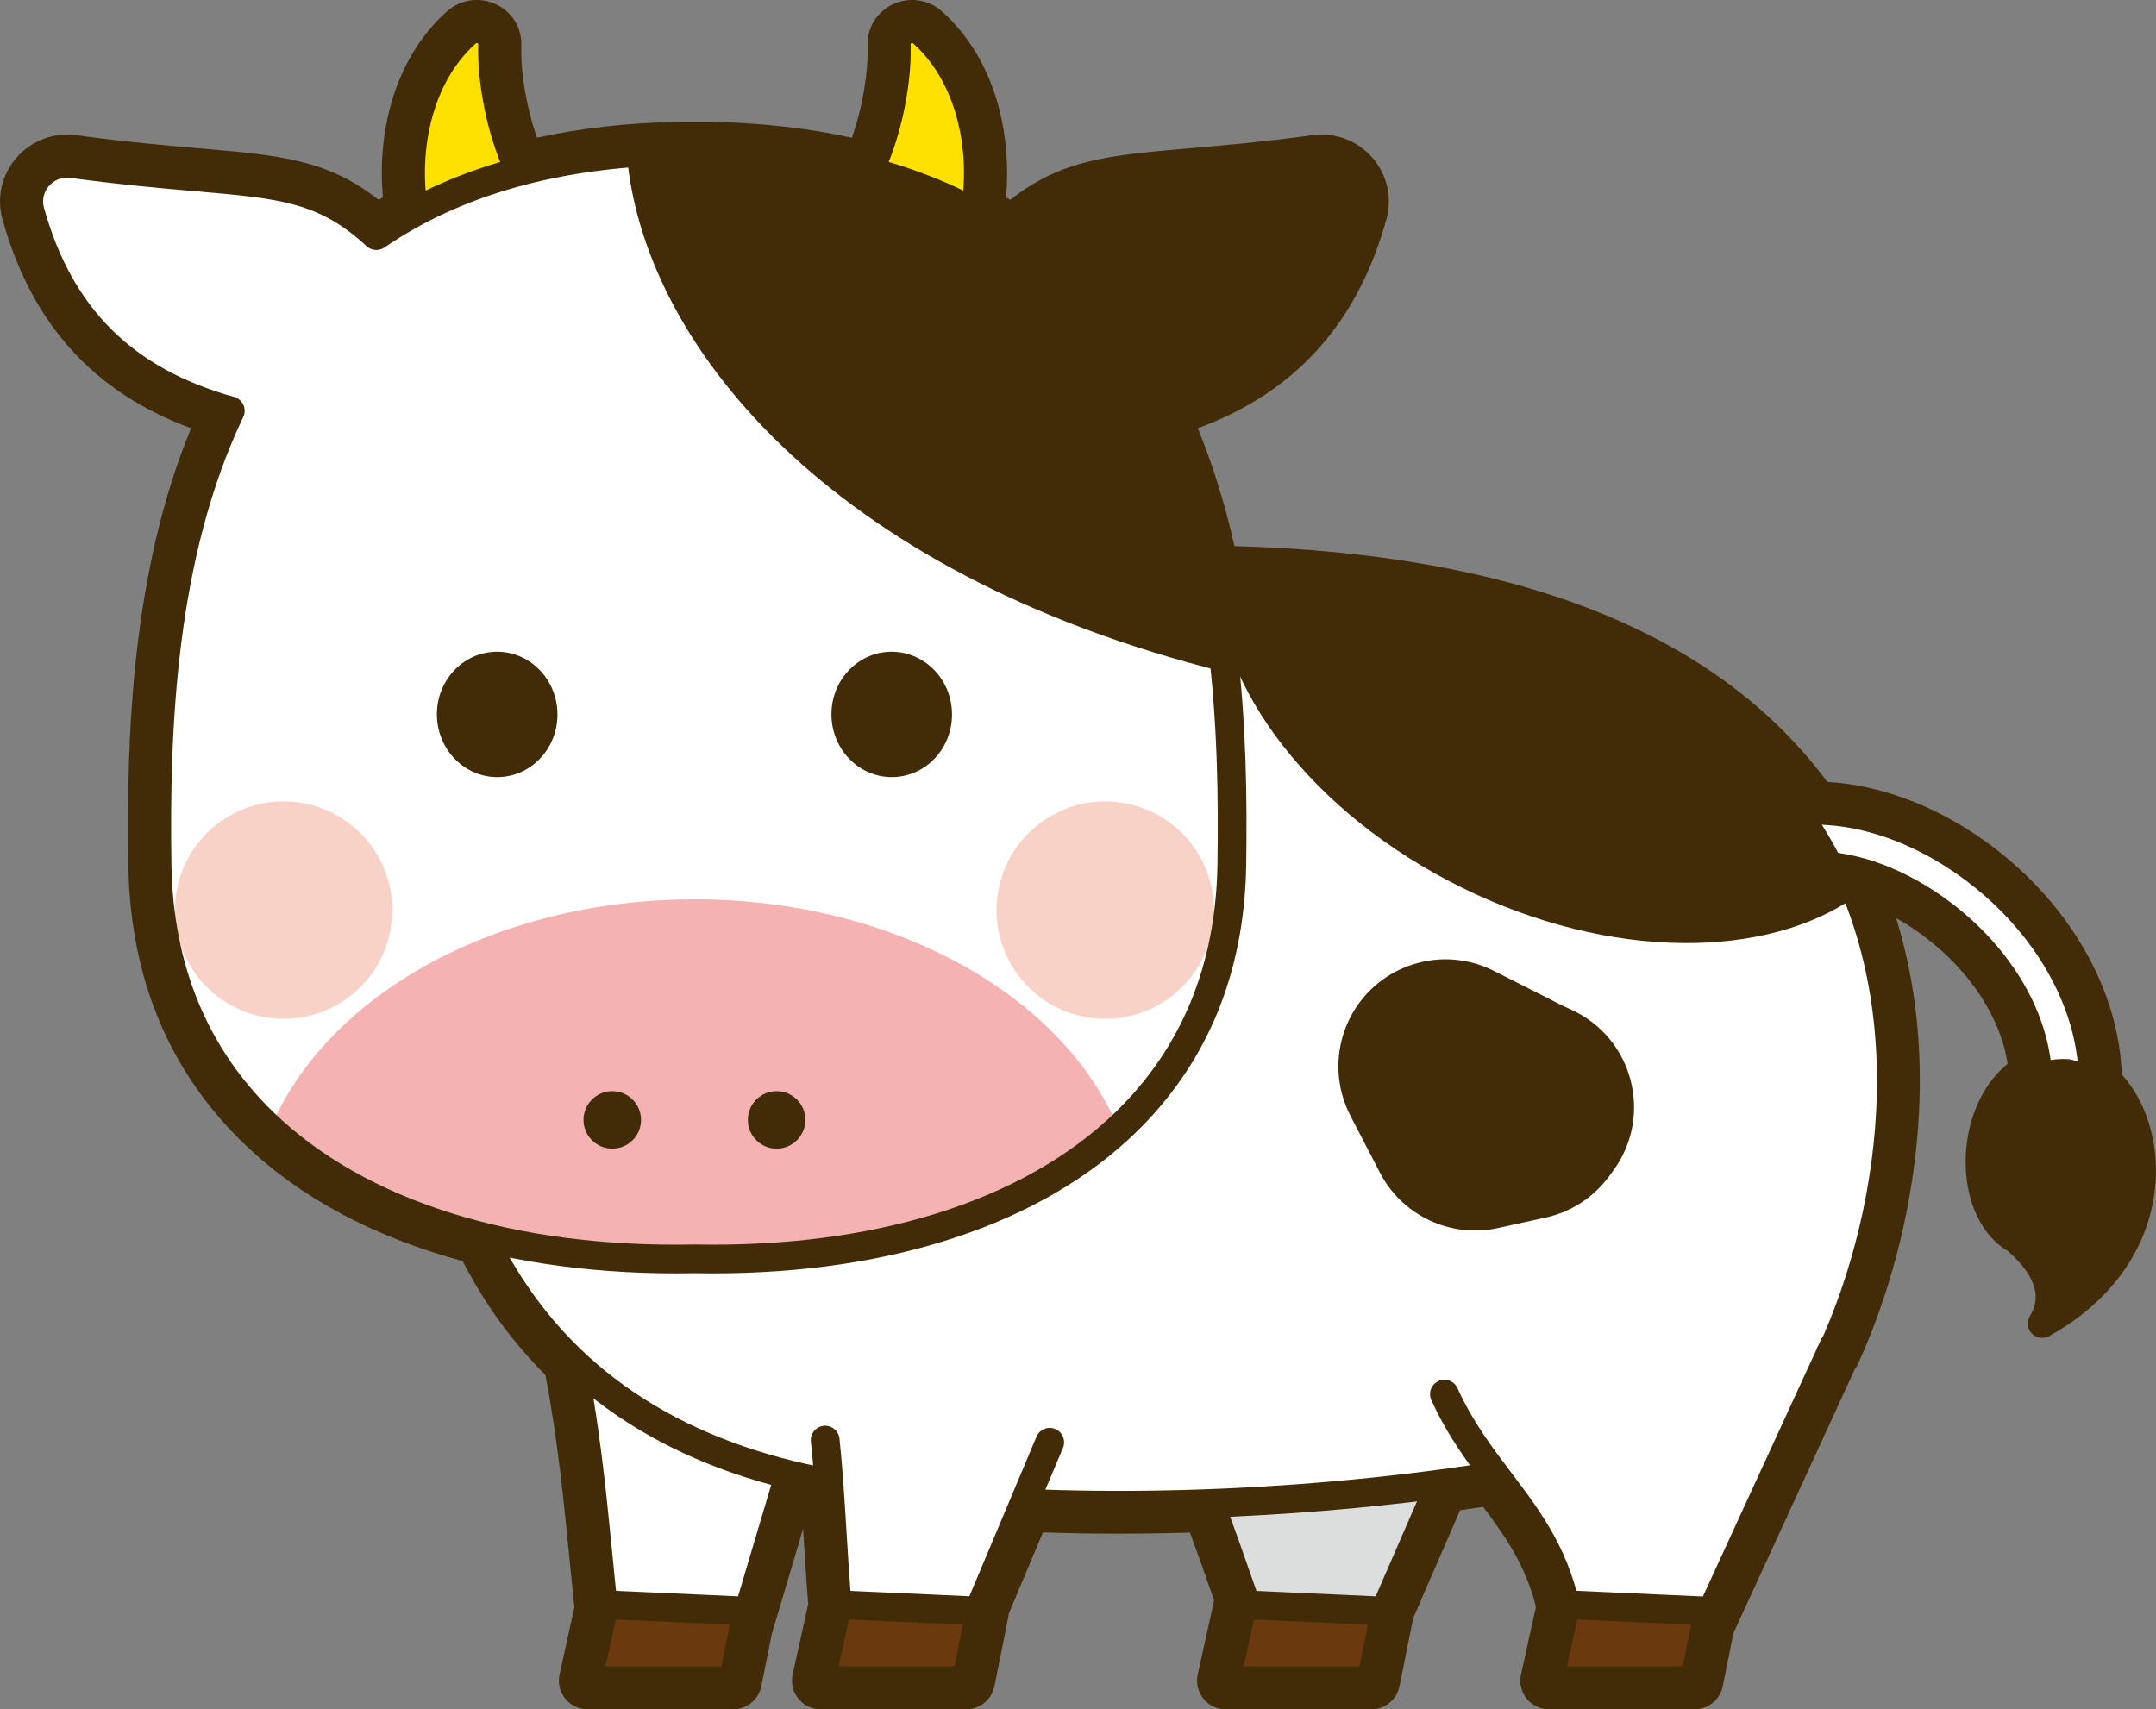 <?xml version="1.0" encoding="UTF-8"?>
<svg xmlns="http://www.w3.org/2000/svg" viewBox="0 0 1148.37 910.63">
  <rect x="0" y="0" width="1148.37" height="910.63" fill="#808080" stroke="none"/>
  <defs>
    <style>
      .cls-1 {
        fill: #6a390d;
      }

      .cls-2 {
        fill: #f5b2b2;
      }

      .cls-3 {
        fill: #fff;
      }

      .cls-4 {
        fill: #ffe100;
      }

      .cls-5 {
        fill: #dcdddd;
      }

      .cls-6 {
        fill: #422c08;
      }

      .cls-7 {
        fill: #f9d2c7;
        mix-blend-mode: multiply;
      }

      .cls-8 {
        isolation: isolate;
      }
    </style>
  </defs>
  <g class="cls-8">
    <g id="_レイヤー_2" data-name="レイヤー 2">
      <g id="_レイヤー_2-2" data-name="レイヤー 2">
        <g>
          <g>
            <path class="cls-6" d="m1122.36,575.35c.05-.72.18-1.42.15-2.15-1.26-42.43-25.79-85.76-65.6-115.9-27.62-20.91-58.81-32.51-87.65-33.25-57.56-80.34-164.23-122.46-317.92-125.61-5.41-25.59-13.01-50.86-23.62-74.82,53.97-17.51,87.83-53.19,103.37-108.81,2.53-9.03.33-18.67-5.87-25.78-6.25-7.18-15.6-10.68-25-9.42-26.56,3.61-48.25,5.49-65.68,7-44.82,3.88-68.48,5.93-95.89,29.28-3.58-2.32-7.27-4.51-11.01-6.65,4.53-33.51-3.79-73.05-30.97-97.41-4.86-4.36-11.82-5.4-17.72-2.66-5.88,2.74-9.4,8.46-9.2,14.95.51,16.67-3.58,39.87-11.26,58.18-24.41-5.88-50.94-9.15-79.5-9.71h-18.36c-28.48.56-54.96,3.82-79.35,9.7-7.68-18.32-11.77-41.51-11.26-58.18.2-6.49-3.32-12.21-9.2-14.95-5.9-2.75-12.86-1.71-17.72,2.66-27.18,24.35-35.5,63.89-30.97,97.41-3.74,2.14-7.43,4.33-11.01,6.65-27.41-23.36-51.06-25.4-95.89-29.28-17.43-1.51-39.12-3.39-65.68-7-9.37-1.28-18.75,2.24-25.01,9.42-6.2,7.11-8.39,16.75-5.87,25.78,15.54,55.62,49.4,91.29,103.37,108.81-33.92,76.56-37.14,166.59-36.03,237.18.9,57.76,20.83,105.86,59.25,142.95,29.51,28.5,69.34,49.27,116.49,61.58,5.76,11.55,12.43,22.86,20.28,33.74,7.72,10.69,16.24,20.57,25.55,29.65,6.84,34.94,10.22,68.8,13.44,101.6.85,8.69,1.74,17.52,2.67,26.39l-8.17,36.96c-.5,2.27.06,4.64,1.5,6.45,1.45,1.81,3.65,2.86,5.97,2.86h77.5c3.65,0,6.79-2.57,7.5-6.14l5.66-28.14,22.01-74.04c2.86.64,5.7,1.31,8.62,1.89.44,6.53.87,13.23,1.3,20.15.79,12.74,1.59,25.69,2.62,38.4l-8.52,38.56c-.5,2.27.06,4.64,1.5,6.45,1.46,1.81,3.65,2.86,5.97,2.86h77.5c3.65,0,6.79-2.57,7.5-6.14l7.45-37.06c.12-.61.15-1.23.12-1.85l20.77-49.39c14.67.56,29.63.86,44.8.86s29.13-.26,43.83-.75c4.98,13.4,9.98,27.69,15.32,43.01.09.25.18.5.26.75-.09.27-.27.5-.33.78l-8.95,40.48c-.5,2.27.06,4.64,1.51,6.45,1.45,1.81,3.65,2.86,5.97,2.86h77.5c3.65,0,6.79-2.57,7.5-6.14l7.45-37.06s0-.04,0-.06l27.04-62.17c7.05-.96,14.04-1.97,20.92-3.04,13.74,18.16,26.72,35.64,32.62,61.48l-8.33,37.69c-.5,2.26.06,4.63,1.51,6.44,1.45,1.81,3.65,2.86,5.97,2.86h77.5c3.65,0,6.79-2.57,7.5-6.14l5.87-29.18,65.42-142.28c.2-.28.46-.55.65-.84.23-.34.44-.71.61-1.09,29.93-65.23,47.76-163.29,14.1-248.88,11.09,4.11,22.35,10.3,33.12,18.46,27.69,20.96,45.19,49.56,47.57,77.29-29.12,18.74-30.42,74.79-3.53,89.91,18.64,15.88,22.09,31.76,13.81,44.87,64.47-35.75,62.37-102.71,34.64-129.76Z"/>
            <path class="cls-6" d="m902.59,910.63h-77.5c-4.66,0-9.01-2.08-11.93-5.72-2.92-3.64-4.02-8.33-3.01-12.88l7.95-35.99c-5.4-22.06-16.7-38.11-28.12-53.29-3.92.59-7.98,1.18-12.26,1.78l-24.99,57.45-7.31,36.35c-1.43,7.12-7.74,12.29-15.01,12.29h-77.5c-4.66,0-9.01-2.08-11.93-5.72-2.92-3.64-4.02-8.34-3.02-12.89l8.72-39.44c-4.72-13.52-8.79-25.12-12.82-36.12-13.18.39-26.12.58-38.55.58-13.06,0-26.43-.23-39.8-.68l-18.16,43.18c-.04.58-.12,1.15-.24,1.72l-7.45,37.07c-1.43,7.12-7.74,12.29-15.01,12.29h-77.5c-4.66,0-9.01-2.08-11.93-5.72-2.92-3.64-4.02-8.34-3.02-12.89l8.28-37.45c-1.01-12.71-1.82-25.8-2.54-37.4-.06-.92-.11-1.84-.17-2.76l-16.68,56.13-5.59,27.8c-1.43,7.12-7.74,12.29-15.01,12.29h-77.5c-4.66,0-9.01-2.08-11.93-5.72-2.92-3.64-4.02-8.34-3.02-12.89l7.9-35.75c-.97-9.22-1.87-18.27-2.55-25.2-2.97-30.19-6.33-64.33-12.89-98.57-8.96-8.93-17.26-18.67-24.69-28.96-7.02-9.73-13.52-20.38-19.36-31.7-47.71-12.94-86.9-33.98-116.52-62.59-39.93-38.55-60.65-88.46-61.58-148.33-1.07-68.57,1.86-156.34,33.42-232.76C49.75,208.94,16.84,172.46,1.31,116.87c-3.22-11.52-.42-23.81,7.47-32.87,7.96-9.13,19.85-13.6,31.81-11.98,26.42,3.59,47.98,5.46,65.31,6.96,43.45,3.76,68.35,5.92,95.82,27.5.73-.44,1.47-.89,2.24-1.35-2.98-31.44,4.42-72.47,34.04-99.01,7.13-6.41,17.36-7.94,26.05-3.9,8.7,4.05,13.92,12.53,13.62,22.12-.44,14.54,2.85,33.47,8.36,49,23.13-5.06,48.14-7.89,74.45-8.4.05,0,.1,0,.15,0h18.36c.05,0,.1,0,.15,0,26.38.52,51.44,3.34,74.6,8.41,5.51-15.53,8.81-34.46,8.36-49.01-.29-9.6,4.93-18.07,13.62-22.12,8.69-4.04,18.92-2.5,26.06,3.9,29.61,26.53,37.02,67.56,34.03,99,.77.46,1.52.9,2.24,1.35,27.47-21.58,52.37-23.74,95.8-27.5,17.35-1.5,38.91-3.37,65.33-6.96,11.98-1.61,23.87,2.87,31.8,11.98,7.9,9.06,10.69,21.35,7.47,32.87-15.53,55.59-48.43,92.07-100.47,111.29,7.92,19.21,14.48,40.27,19.55,62.77,150.9,4.13,257.08,46.38,315.74,125.62,29.64,1.66,60.83,13.88,88.26,34.64,41.47,31.4,67.08,76.67,68.61,121.21,13.98,15.41,20.63,39.21,17.43,63.06-4.22,31.49-24.16,58.6-56.14,76.33-3.06,1.7-6.87,1.1-9.28-1.44-2.4-2.54-2.77-6.39-.91-9.34,8.17-12.94-1.76-25.83-11.78-34.52-13.47-7.98-21.84-24.8-22.45-45.2-.66-22.17,7.98-42.98,22.31-54.55-3.56-24.23-19.77-49.22-44.08-67.62-4.99-3.78-10.1-7.13-15.28-10.03,26.3,84.4,7.52,176.77-20.36,237.54-.36.78-.77,1.51-1.24,2.2-.12.18-.25.36-.4.55l-64.67,140.65-5.69,28.3c-1.43,7.12-7.74,12.29-15.01,12.29Zm-109.26-123.78c2.38,0,4.64,1.11,6.1,3.04,13.57,17.94,27.6,36.49,33.98,64.4.25,1.1.26,2.25.01,3.35l-8.33,37.69h77.5s5.87-29.18,5.87-29.18c.12-.58.3-1.15.55-1.69l65.42-142.28c.2-.43.44-.85.71-1.24.17-.25.37-.49.56-.74,28.48-62.1,47.08-158.49,13.91-242.84-1.1-2.81-.46-6,1.66-8.16,2.11-2.16,5.29-2.87,8.12-1.82,12.06,4.47,23.86,11.04,35.08,19.54,29.55,22.37,47.98,52.52,50.58,82.73.24,2.83-1.1,5.56-3.48,7.09-12.27,7.89-19.83,25.2-19.27,44.1.45,15.1,6.33,27.64,15.35,32.71.43.24.84.53,1.21.84,14.7,12.52,19.8,24.22,20.58,33.8,18.58-14.59,30.1-33.57,32.95-54.77,2.75-20.51-3.14-40.66-15.39-52.6-1.6-1.56-2.44-3.75-2.29-5.99.02-.35.06-.7.09-1.04.02-.16.04-.31.04-.47-1.19-40.04-24.58-81.17-62.57-109.93-26.07-19.74-55.63-30.99-83.22-31.7-2.4-.06-4.63-1.24-6.03-3.19-55.98-78.13-160.9-119.32-311.86-122.41-3.56-.07-6.59-2.59-7.33-6.07-5.66-26.76-13.44-51.42-23.13-73.3-.88-1.98-.87-4.24,0-6.22.88-1.98,2.56-3.49,4.63-4.16,51.37-16.67,83.54-50.56,98.36-103.59,1.83-6.54.23-13.53-4.27-18.69-4.55-5.22-11.36-7.79-18.21-6.86-26.77,3.64-48.55,5.52-66.04,7.04-43.98,3.81-66.04,5.72-91.58,27.48-2.58,2.2-6.29,2.44-9.13.6-3.08-2-6.46-4.04-10.64-6.43-2.71-1.55-4.2-4.58-3.79-7.67,3.8-28.09-1.7-66.67-28.5-90.68-2.58-2.32-6.26-2.87-9.39-1.42-3.1,1.44-4.88,4.35-4.78,7.77.57,18.75-4.08,42.84-11.86,61.38-1.45,3.46-5.2,5.36-8.85,4.48-23.86-5.75-50.02-8.94-77.77-9.49h-18.21c-27.68.55-53.8,3.74-77.63,9.49-3.65.89-7.4-1.02-8.85-4.48-7.77-18.53-12.42-42.62-11.85-61.37.11-3.43-1.68-6.34-4.78-7.78-3.12-1.45-6.8-.9-9.37,1.41-26.81,24.02-32.3,62.6-28.5,90.69.42,3.09-1.08,6.12-3.79,7.67-4.18,2.39-7.56,4.43-10.64,6.43-2.84,1.84-6.55,1.6-9.13-.6-25.54-21.76-47.61-23.68-91.56-27.48-17.51-1.51-39.28-3.4-66.07-7.04-6.84-.93-13.65,1.64-18.21,6.87-4.5,5.16-6.09,12.15-4.26,18.69,14.82,53.03,46.99,86.92,98.36,103.59,2.06.67,3.74,2.18,4.63,4.16s.89,4.24,0,6.22c-33.42,75.43-36.46,164.66-35.38,233.97.87,55.66,20.02,101.94,56.91,137.56,28.4,27.42,66.45,47.5,113.1,59.68,2.14.56,3.93,2.01,4.92,3.99,5.86,11.74,12.47,22.74,19.64,32.67,7.39,10.23,15.69,19.88,24.69,28.66,1.11,1.08,1.87,2.48,2.16,4.01,6.99,35.73,10.48,71.11,13.55,102.32.71,7.22,1.65,16.74,2.67,26.34.09.82.04,1.65-.14,2.46l-8.17,36.96h77.5s5.66-28.13,5.66-28.13c.05-.23.1-.45.17-.67l22.01-74.04c1.15-3.86,5.09-6.17,9.02-5.29l1.89.43c2.25.51,4.37.99,6.55,1.43,3.39.67,5.91,3.54,6.14,6.99.44,6.54.87,13.26,1.3,20.19.73,11.88,1.56,25.34,2.61,38.26.06.76,0,1.52-.16,2.27l-8.52,38.56h77.5s7.43-36.96,7.43-36.96c0-.03,0-.06,0-.09-.05-1.13.15-2.26.59-3.3l20.77-49.39c1.24-2.94,4.17-4.8,7.35-4.68,14.94.57,29.92.86,44.51.86s28.66-.25,43.57-.75c3.29-.11,6.28,1.9,7.43,4.99,4.87,13.1,9.64,26.72,15.37,43.15l.26.74c.57,1.64.57,3.42,0,5.06-.08.23-.16.43-.24.61l-8.79,39.78h77.5s7.4-36.8,7.4-36.8c0-.06.02-.12.03-.18.11-.58.28-1.14.51-1.68l27.04-62.17c1.07-2.45,3.34-4.17,5.99-4.53,7.5-1.02,14.3-2.01,20.77-3.02.39-.06.79-.09,1.18-.09Zm-47.96,72.87h0,0Z"/>
          </g>
          <g>
            <g>
              <path class="cls-3" d="m426.6,764.69l-37.81,127.19-63.28-.78c-7.75-56.21-9.35-111.6-21.93-171.53"/>
              <path class="cls-6" d="m388.79,899.54s-.06,0-.1,0l-63.28-.78c-3.79-.05-6.97-2.86-7.49-6.61-2.85-20.68-4.91-41.6-6.9-61.83-3.46-35.17-7.04-71.54-14.94-109.18-.87-4.14,1.78-8.19,5.92-9.06,4.14-.87,8.19,1.78,9.06,5.92,8.07,38.45,11.69,75.24,15.19,110.82,1.77,17.95,3.59,36.44,5.96,54.71l50.88.63,36.16-121.65c1.2-4.05,5.46-6.37,9.52-5.16,4.05,1.2,6.36,5.46,5.16,9.52l-37.81,127.19c-.97,3.25-3.95,5.47-7.33,5.47Z"/>
            </g>
            <g>
              <polygon class="cls-1" points="397.95 858.27 321.95 854.84 313 895.33 390.5 895.33 397.95 858.27"/>
              <path class="cls-6" d="m390.5,902.98h-77.5c-2.32,0-4.51-1.05-5.97-2.86-1.45-1.81-2.01-4.18-1.51-6.44l8.95-40.48c.8-3.63,4.1-6.15,7.82-5.99l76,3.43c2.23.1,4.31,1.17,5.68,2.93,1.38,1.76,1.91,4.03,1.47,6.22l-7.45,37.05c-.72,3.57-3.86,6.14-7.5,6.14Zm-67.97-15.31h61.7l4.45-22.16-60.65-2.74-5.5,24.9Z"/>
            </g>
            <g>
              <path class="cls-5" d="m776.91,768.02l-48.88,112.39-56.98-4.59c-29-81.78-45.5-139.86-88.37-177.62"/>
              <path class="cls-6" d="m728.03,888.07c-.2,0-.41,0-.62-.02l-56.98-4.59c-3.01-.24-5.59-2.23-6.6-5.07-3.27-9.21-6.37-18.11-9.37-26.72-23.39-67.07-40.3-115.53-76.84-147.72-3.17-2.79-3.48-7.63-.68-10.8,2.79-3.17,7.63-3.48,10.8-.68,39.56,34.84,57.02,84.89,81.18,154.16,2.48,7.12,5.04,14.45,7.69,21.97l46.58,3.75,46.7-107.38c1.69-3.88,6.19-5.65,10.07-3.97,3.88,1.69,5.65,6.19,3.97,10.07l-48.88,112.39c-1.22,2.81-3.99,4.6-7.02,4.6Z"/>
            </g>
            <g>
              <path class="cls-3" d="m561.09,308.37c498.87-33.19,475,280.27,414.61,411.89-41.81,61.94-327.92,98.74-509.8,73.56-258.36-30.78-248.21-271.98-230.39-359.15l325.58-126.3Z"/>
              <path class="cls-6" d="m595.32,809.4c-46.49,0-91.25-2.57-130.41-7.99-86.41-10.31-151.3-44.74-192.88-102.34-28.22-39.09-45.18-87.97-50.41-145.3-5.09-55.79,2.77-102.95,6.39-120.64.52-2.55,2.3-4.66,4.73-5.6l325.58-126.3c.72-.28,1.49-.45,2.26-.5,108.7-7.23,199.79,1.61,270.75,26.28,62.12,21.6,109.38,55.41,140.46,100.5,29.77,43.19,44.61,97.6,42.91,157.36-1.33,46.58-13,97.09-32.04,138.58-.17.38-.38.74-.61,1.09-35.46,52.53-221.93,84.85-386.71,84.86ZM242.21,440.28c-6.27,33.32-23.89,158.23,42.23,249.83,38.98,54,100.34,86.34,182.36,96.11.05,0,.1.01.14.02,86.38,11.96,200.52,10.42,305.32-4.11,50.45-7,95.16-16.67,129.3-27.97,43.92-14.54,60.94-28.44,67.44-37.69,33.75-73.99,51.35-191.52-9.83-280.27-64.01-92.86-197.38-133.32-396.42-120.27l-320.55,124.35Z"/>
            </g>
            <path class="cls-6" d="m716.79,547.35h0c-5.98,15.31-5.07,32.45,2.49,47.03l15.75,30.36c11.89,22.92,37.69,35,62.91,29.45l25.41-5.59c13.7-3.02,25.81-10.97,34.02-22.35l2.21-3.06c20.97-29.08,10.23-70.07-22.31-85.13l-5.17-2.4-36.38-18.44c-30.04-15.23-66.67-1.25-78.93,30.12Z"/>
            <g>
              <path class="cls-3" d="m1052.3,463.4c-34.97-26.47-75.68-37.31-108.87-29.02-3.83.96-7.05,3.34-9.07,6.72-2.03,3.38-2.62,7.35-1.66,11.17.96,3.83,3.35,7.06,6.74,9.09,3.38,2.02,7.34,2.6,11.15,1.64,24.64-6.16,56,2.8,83.9,23.92,30.93,23.41,49.95,56.08,50.88,87.38.24,8.03,6.72,14.32,14.74,14.32.02,0,.42,0,.45,0,8.13-.25,14.54-7.06,14.31-15.19-1.2-40.14-24.58-81.27-62.57-110.03Zm47.81,122.67h0,0s0,0,0,0Z"/>
              <path class="cls-6" d="m1100.11,596.28c-12.19,0-22.02-9.55-22.39-21.74-.86-29.01-18.75-59.48-47.85-81.51-26.08-19.75-55.03-28.2-77.43-22.6-5.79,1.45-11.8.56-16.93-2.5-5.16-3.1-8.79-8-10.24-13.81-1.46-5.81-.56-11.84,2.53-16.97,3.08-5.12,7.97-8.75,13.77-10.2,35.44-8.85,78.56,2.5,115.35,30.34h0c39.81,30.15,64.33,73.47,65.6,115.9.36,12.34-9.38,22.69-21.72,23.07-.08,0-.16,0-.24,0h-.45Zm-133.47-142.81c23.08,0,49.03,9.62,72.47,27.37,32.76,24.8,52.91,59.66,53.91,93.25.12,3.86,3.23,6.89,7.09,6.89h.28c3.88-.16,6.94-3.42,6.83-7.32-1.13-37.84-23.38-76.78-59.54-104.15-33.13-25.08-71.41-35.43-102.4-27.7-1.86.47-3.37,1.59-4.37,3.24-.98,1.63-1.26,3.53-.8,5.37.47,1.87,1.59,3.39,3.25,4.38,1.63.97,3.49,1.25,5.36.78,5.69-1.42,11.7-2.12,17.91-2.12Z"/>
            </g>
            <path class="cls-6" d="m1087.72,705.1c77.82-43.16,58.68-131.86,14.5-140.83-51.78-3.45-61.44,77.32-28.3,95.96,18.64,15.88,22.09,31.76,13.81,44.87Z"/>
            <g>
              <g>
                <g>
                  <path class="cls-4" d="m224.2,127.97l61.89-22.06c-15.4-18.74-24.5-56.34-23.72-82.02.23-7.45-8.62-11.33-14.17-6.36-31.72,28.42-34.55,78.8-24.01,110.44Z"/>
                  <path class="cls-6" d="m224.2,135.62c-1.15,0-2.3-.26-3.35-.77-1.85-.9-3.26-2.51-3.91-4.46-12.13-36.4-7.04-88.81,26.16-118.56,4.86-4.36,11.82-5.4,17.72-2.66,5.88,2.73,9.4,8.46,9.21,14.95-.71,23.26,7.49,59.29,21.98,76.93,1.58,1.93,2.13,4.5,1.46,6.9-.67,2.4-2.46,4.33-4.81,5.16l-61.89,22.06c-.83.3-1.7.44-2.57.44Zm29.75-112.67c-.32,0-.54.19-.63.28-25.79,23.11-31.35,64.3-24,94.79l44.79-15.96c-13.09-21.84-20.09-55.18-19.38-78.4,0-.22.01-.43-.36-.6-.15-.07-.29-.1-.41-.1Z"/>
                </g>
                <g>
                  <path class="cls-4" d="m515.57,127.97l-61.89-22.06c15.4-18.74,24.5-56.34,23.72-82.02-.23-7.45,8.62-11.33,14.17-6.36,31.72,28.42,34.55,78.8,24,110.44Z"/>
                  <path class="cls-6" d="m515.57,135.62c-.87,0-1.74-.15-2.57-.44l-61.89-22.06c-2.35-.84-4.14-2.76-4.81-5.16s-.12-4.98,1.46-6.9c14.49-17.64,22.69-53.67,21.98-76.93-.2-6.48,3.33-12.21,9.2-14.95,5.9-2.74,12.85-1.7,17.72,2.66,33.2,29.75,38.29,82.16,26.16,118.56-.65,1.95-2.06,3.56-3.91,4.46-1.05.51-2.2.77-3.35.77Zm-49.9-33.56l44.79,15.96c7.35-30.49,1.79-71.68-24-94.79-.13-.12-.49-.44-1.05-.18-.37.17-.37.38-.36.6.71,23.23-6.29,56.57-19.38,78.4Z"/>
                </g>
              </g>
              <g>
                <g>
                  <path class="cls-3" d="m360.78,80.25C98.57,85.39,81.41,315.71,83.67,460.68c2.26,144.95,129.99,212.97,286.22,209.93,156.23,3.04,283.96-64.99,286.22-209.93,2.26-144.97-14.9-375.29-277.11-380.43h-18.21Z"/>
                  <path class="cls-6" d="m652.59,358.12c-13.02-131.26-67.92-273.83-273.6-277.86h-18.21c-8.11.16-15.98.54-23.62,1.12-.23.02-.46.04-.68.05-.9.07-1.76.17-2.65.24,8.03,100.02,106.27,223.63,318.77,276.45Z"/>
                </g>
                <g>
                  <path class="cls-3" d="m162.72,226.65c-64.83-8.17-124.13-33.24-146.66-113.9-3.92-14.05,8.02-27.53,22.47-25.56,97.74,13.29,124.79,2.77,163.96,40.22"/>
                  <path class="cls-6" d="m577.06,226.65c64.83-8.17,124.13-33.24,146.66-113.9,3.92-14.05-8.02-27.53-22.47-25.56-97.74,13.29-124.78,2.77-163.96,40.22"/>
                </g>
                <path class="cls-2" d="m595.8,601.37c-29.38-70.75-119.35-122.28-225.91-122.28s-196.54,51.53-225.91,122.28c43.12,39.71,106.08,62.1,178.04,67.82,13.62.89,27.57,1.35,41.76,1.46,2.04-.02,4.06,0,6.11-.03,2.04.04,4.06.02,6.09.03,14.21-.11,28.18-.57,41.82-1.46,71.95-5.73,134.89-28.11,178-67.82Z"/>
                <g>
                  <path class="cls-6" d="m341.44,596.59c0,8.46-6.86,15.32-15.32,15.32s-15.32-6.86-15.32-15.32,6.86-15.32,15.32-15.32,15.32,6.86,15.32,15.32Z"/>
                  <path class="cls-6" d="m428.97,596.59c0,8.46-6.86,15.32-15.32,15.32s-15.32-6.86-15.32-15.32,6.86-15.32,15.32-15.32,15.32,6.86,15.32,15.32Z"/>
                </g>
                <g>
                  <path class="cls-7" d="m208.64,491.03c-3.42,31.8-31.96,54.81-63.76,51.4-31.8-3.42-54.81-31.96-51.4-63.77,3.41-31.8,31.96-54.81,63.76-51.4,31.8,3.42,54.81,31.96,51.4,63.77Z"/>
                  <path class="cls-7" d="m646.3,491.03c-3.42,31.8-31.96,54.81-63.77,51.4-31.8-3.42-54.81-31.96-51.4-63.77,3.42-31.8,31.96-54.81,63.76-51.4,31.8,3.42,54.81,31.96,51.4,63.77Z"/>
                </g>
                <path class="cls-6" d="m379.9,678.37c-3.32,0-6.65-.03-10.01-.1-99.57,1.88-182.88-24.56-234.62-74.52-38.42-37.09-58.35-85.19-59.25-142.95-1.1-70.59,2.12-160.63,36.03-237.18-53.97-17.52-87.83-53.19-103.37-108.81-2.52-9.03-.33-18.67,5.87-25.78,6.26-7.18,15.61-10.7,25.01-9.42,26.56,3.61,48.25,5.49,65.68,7,44.83,3.88,68.48,5.93,95.89,29.28,42.38-27.48,96.01-42.04,159.51-43.29.05,0,.1,0,.15,0h18.21s.1,0,.15,0c63.5,1.25,117.12,15.8,159.51,43.29,27.41-23.36,51.07-25.4,95.89-29.28,17.43-1.51,39.12-3.39,65.68-7h0c9.41-1.28,18.75,2.24,25.01,9.42,6.2,7.11,8.39,16.75,5.87,25.78-15.54,55.62-49.39,91.3-103.37,108.81,33.91,76.56,37.13,166.59,36.03,237.18-.9,57.76-20.83,105.86-59.25,142.95-50,48.28-129.49,74.61-224.61,74.61Zm-10.01-15.4s.1,0,.15,0c95.53,1.86,175.02-23.08,223.84-70.22,35.38-34.16,53.74-78.64,54.58-132.18,1.11-71.42-2.23-163.07-38.26-238.43-.97-2.04-1-4.41-.06-6.47.94-2.06,2.73-3.6,4.91-4.21,54.13-15.09,86.32-47.11,101.31-100.77,1.15-4.11.18-8.34-2.67-11.61-2.9-3.33-7.06-4.9-11.4-4.31h0c-26.93,3.66-48.82,5.56-66.42,7.08-45.17,3.91-65.79,5.7-91.36,29.3-2.63,2.42-6.58,2.71-9.53.68-40.61-27.91-93.11-42.69-156.06-43.94h-18.06c-62.94,1.25-115.45,16.03-156.06,43.94-2.94,2.02-6.9,1.74-9.53-.68-25.57-23.61-46.19-25.39-91.36-29.3-17.59-1.52-39.49-3.42-66.42-7.08-4.35-.59-8.5.98-11.4,4.31-2.84,3.26-3.81,7.49-2.67,11.61,14.99,53.65,47.18,85.67,101.31,100.77,2.18.61,3.98,2.15,4.91,4.21.94,2.06.91,4.43-.06,6.47-36.03,75.36-39.37,167.01-38.26,238.43.83,53.54,19.2,98.01,54.58,132.18,48.82,47.14,128.32,72.11,223.84,70.22.05,0,.1,0,.15,0Z"/>
              </g>
              <g>
                <path class="cls-6" d="m507.07,379.89c.4,18.44-13.65,33.7-31.38,34.08-17.73.38-32.43-14.25-32.83-32.69-.4-18.44,13.65-33.7,31.38-34.08,17.73-.38,32.43,14.25,32.83,32.69Z"/>
                <path class="cls-6" d="m296.92,379.89c.4,18.44-13.65,33.7-31.38,34.08-17.73.38-32.43-14.25-32.83-32.69-.4-18.44,13.65-33.7,31.38-34.08,17.73-.38,32.43,14.25,32.83,32.69Z"/>
              </g>
            </g>
            <g>
              <path class="cls-3" d="m976.87,716.89l-67.97,147.82-72.83,5.44c-6.36-59.88-44.98-79.2-66.71-127.46"/>
              <path class="cls-6" d="m836.06,877.8c-3.88,0-7.19-2.93-7.6-6.84-3.71-34.94-19.25-55.48-35.71-77.23-10.68-14.12-21.73-28.72-30.37-47.9-1.74-3.85-.02-8.39,3.84-10.12,3.86-1.73,8.39-.02,10.12,3.84,7.93,17.61,18.45,31.51,28.62,44.95,15.9,21.01,32.31,42.7,37.76,77.48l61.12-4.56,66.08-143.72c1.77-3.84,6.31-5.52,10.15-3.76,3.84,1.77,5.52,6.31,3.76,10.15l-67.97,147.82c-1.16,2.53-3.61,4.23-6.38,4.43l-72.83,5.43c-.19.01-.39.02-.58.02Z"/>
            </g>
            <g>
              <path class="cls-3" d="m559.12,768.34l-51.41,122.24-58.07-.47c-5.61-39.4-6.36-88.31-10.12-122.92"/>
              <path class="cls-6" d="m507.71,898.23h-.06l-58.07-.47c-3.79-.03-6.98-2.83-7.52-6.58-3.31-23.27-4.92-49.3-6.47-74.48-1.09-17.7-2.13-34.43-3.68-48.69-.46-4.2,2.58-7.98,6.78-8.44,4.21-.45,7.98,2.58,8.44,6.78,1.59,14.61,2.63,31.51,3.74,49.4,1.39,22.52,2.83,45.74,5.48,66.75l46.3.38,49.42-117.51c1.64-3.9,6.13-5.73,10.02-4.09,3.9,1.64,5.73,6.12,4.09,10.02l-51.41,122.24c-1.19,2.84-3.98,4.69-7.05,4.69Z"/>
            </g>
            <path class="cls-6" d="m647.23,306.07c.61,59.69,51.59,127.55,131.68,166.92,78.91,38.79,162.48,38.32,210.48,3.89-35.72-90.51-131.56-167.23-342.16-170.81Z"/>
            <g>
              <polygon class="cls-1" points="522.11 858.27 446.11 854.84 437.16 895.33 514.66 895.33 522.11 858.27"/>
              <path class="cls-6" d="m514.66,902.98h-77.5c-2.32,0-4.51-1.05-5.97-2.86-1.45-1.81-2.01-4.18-1.51-6.44l8.95-40.48c.8-3.63,4.1-6.15,7.82-5.99l76,3.43c2.23.1,4.31,1.17,5.68,2.93,1.38,1.76,1.91,4.03,1.47,6.22l-7.45,37.05c-.72,3.57-3.86,6.14-7.5,6.14Zm-67.97-15.31h61.7l4.45-22.16-60.65-2.74-5.5,24.9Z"/>
            </g>
            <g>
              <polygon class="cls-1" points="737.87 858.27 661.86 854.84 652.92 895.33 730.42 895.33 737.87 858.27"/>
              <path class="cls-6" d="m730.42,902.98h-77.5c-2.32,0-4.51-1.05-5.97-2.86-1.45-1.81-2.01-4.18-1.51-6.44l8.95-40.48c.8-3.63,4.13-6.14,7.82-5.99l76,3.43c2.23.1,4.31,1.17,5.68,2.93,1.38,1.76,1.91,4.03,1.47,6.22l-7.45,37.05c-.72,3.57-3.86,6.14-7.5,6.14Zm-67.97-15.31h61.7l4.45-22.16-60.66-2.74-5.5,24.9Z"/>
            </g>
            <g>
              <polygon class="cls-1" points="910.04 858.27 834.04 854.84 825.1 895.33 902.59 895.33 910.04 858.27"/>
              <path class="cls-6" d="m902.59,902.98h-77.5c-2.32,0-4.51-1.05-5.97-2.86-1.45-1.81-2.01-4.18-1.51-6.44l8.95-40.48c.8-3.63,4.13-6.14,7.82-5.99l76,3.43c2.23.1,4.31,1.17,5.68,2.93s1.91,4.03,1.47,6.22l-7.45,37.05c-.72,3.57-3.86,6.14-7.5,6.14Zm-67.97-15.31h61.7l4.45-22.16-60.65-2.74-5.5,24.9Z"/>
            </g>
          </g>
        </g>
      </g>
    </g>
  </g>
</svg>